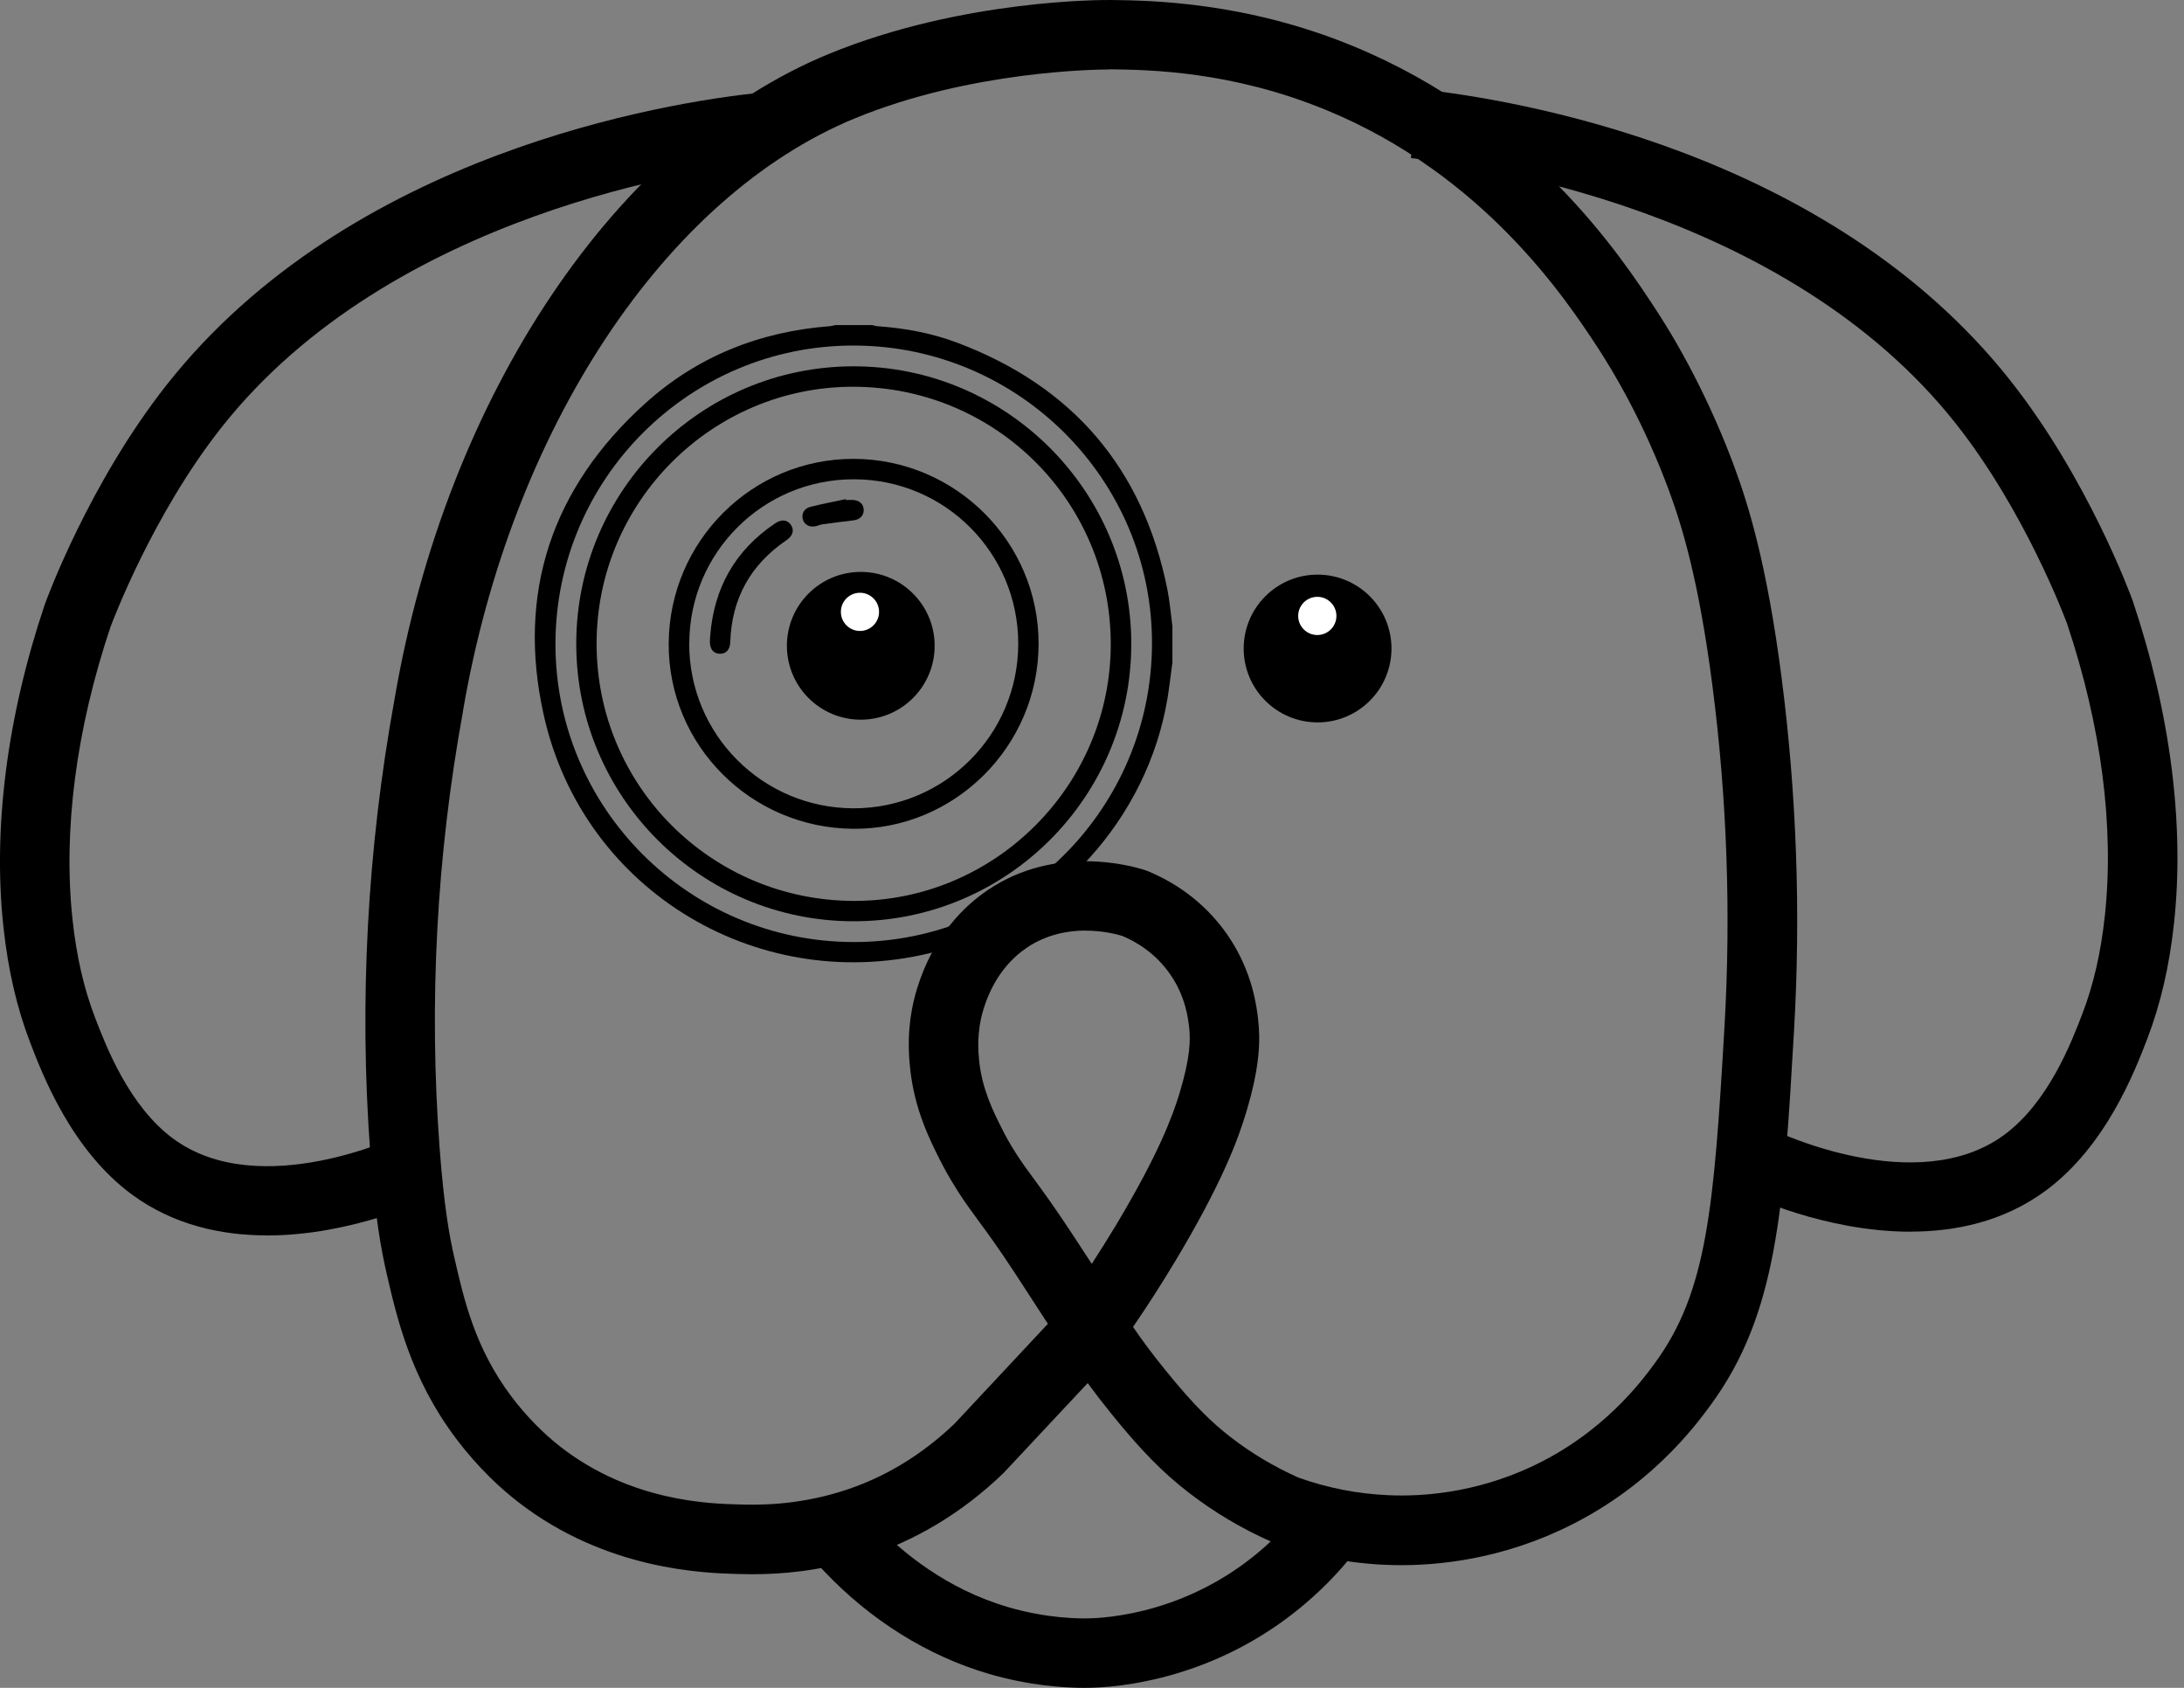 <svg width="66" height="51" viewBox="0 0 66 51" fill="none" xmlns="http://www.w3.org/2000/svg">
<rect x="0" y="0" width="66" height="51" fill="#808080" stroke="none"/>
<path d="M22.719 47.567C22.57 47.567 22.43 47.564 22.294 47.56C21.311 47.533 18.326 47.455 15.656 45.383C15.175 45.011 14.458 44.372 13.767 43.447C12.408 41.636 11.989 39.802 11.681 38.465C11.519 37.759 11.334 36.774 11.189 34.82C10.85 30.268 11.098 25.667 11.92 21.142C13.491 11.927 18.637 4.271 25.034 1.635C29.1 -0.038 33.396 7.10545e-05 33.576 7.10545e-05C34.791 0.016 37.632 0.054 40.878 1.388C46.267 3.603 49.006 7.776 50.035 9.347C50.944 10.733 51.784 12.412 52.401 14.077C52.838 15.253 53.393 17.04 53.836 20.451C54.293 23.985 54.422 27.581 54.215 31.144C53.905 36.48 53.718 39.699 51.699 42.449C51.234 43.084 49.814 45.016 47.116 46.252C45.058 47.197 43.141 47.335 41.896 47.284C40.74 47.237 39.594 47.012 38.496 46.615L38.429 46.589C37.522 46.19 36.671 45.682 35.896 45.08C35.123 44.481 34.45 43.792 33.574 42.705C33.305 42.373 33.08 42.079 32.87 41.791L30.326 44.51C29.076 45.715 27.637 46.577 26.052 47.072C24.733 47.482 23.608 47.567 22.721 47.567H22.719ZM33.521 2.099C33.16 2.099 29.334 2.135 25.834 3.576C20.088 5.942 15.438 12.981 13.988 21.503V21.514C13.194 25.865 12.958 30.288 13.283 34.662C13.419 36.475 13.584 37.364 13.729 37.995C14.023 39.278 14.355 40.731 15.447 42.186C15.877 42.761 16.409 43.307 16.946 43.723C19.07 45.374 21.454 45.437 22.349 45.459C22.851 45.472 24.02 45.503 25.426 45.065C26.69 44.672 27.839 43.982 28.849 43.015L31.667 40C31.645 39.967 31.622 39.931 31.6 39.898C31.337 39.492 31.03 39.018 30.647 38.432C30.154 37.681 29.82 37.226 29.55 36.861C29.332 36.562 29.143 36.306 28.944 35.992C28.646 35.522 28.51 35.257 28.43 35.096L28.416 35.072C28.104 34.452 27.63 33.519 27.503 32.273C27.467 31.919 27.371 30.997 27.708 29.889C28.2 28.272 29.152 27.363 29.862 26.886C31.899 25.518 34.167 26.151 34.601 26.291L34.675 26.318C35.368 26.601 36.35 27.167 37.101 28.258C37.861 29.366 37.981 30.453 38.021 30.809C38.086 31.393 38.093 32.184 37.651 33.639C37.413 34.428 36.93 35.751 35.508 38.12C35.105 38.79 34.682 39.45 34.24 40.094C34.532 40.522 34.813 40.898 35.203 41.382C36.101 42.493 36.642 42.999 37.179 43.416C37.81 43.906 38.503 44.32 39.24 44.648C40.127 44.964 41.047 45.142 41.978 45.18C42.994 45.223 44.559 45.109 46.236 44.338C48.438 43.327 49.616 41.725 50.002 41.199C51.588 39.04 51.795 36.518 52.114 31.014C52.312 27.583 52.19 24.116 51.748 20.712C51.334 17.51 50.824 15.87 50.427 14.799C49.667 12.747 48.752 11.22 48.275 10.492C47.341 9.07 44.861 5.292 40.076 3.324C37.202 2.143 34.731 2.11 33.545 2.094C33.545 2.094 33.534 2.094 33.519 2.094L33.521 2.099ZM32.806 28.118C32.273 28.118 31.631 28.232 31.034 28.633C30.607 28.92 30.029 29.479 29.718 30.504C29.504 31.206 29.566 31.799 29.59 32.053C29.68 32.919 30.018 33.59 30.29 34.127L30.303 34.154C30.37 34.285 30.471 34.486 30.713 34.867C30.876 35.121 31.039 35.341 31.244 35.622C31.527 36.008 31.876 36.486 32.4 37.282C32.621 37.616 32.817 37.917 32.993 38.189C33.238 37.81 33.478 37.429 33.71 37.044C35.011 34.878 35.437 33.719 35.644 33.038C35.974 31.946 35.978 31.418 35.936 31.046C35.907 30.794 35.834 30.123 35.372 29.453C34.929 28.806 34.345 28.461 33.92 28.281C33.748 28.229 33.329 28.12 32.806 28.12V28.118Z" fill="black"/>
<path d="M8.067 37.329C6.704 37.329 5.258 37.023 3.999 36.103C2.161 34.758 1.285 32.474 0.911 31.5C0.508 30.451 0.245 29.31 0.104 28.013C-0.219 25.03 0.211 21.661 1.352 18.268L1.361 18.243C1.414 18.096 2.698 14.594 5.037 11.628C10.565 4.617 20.139 3.099 22.942 2.803L23.162 4.891C21.313 5.087 11.833 6.397 6.684 12.927C4.621 15.545 3.413 18.745 3.337 18.95C2.297 22.051 1.902 25.108 2.192 27.786C2.312 28.9 2.535 29.869 2.872 30.747C3.206 31.616 3.901 33.427 5.24 34.41C7.871 36.34 12.134 34.294 12.176 34.272L13.098 36.159C12.954 36.23 10.656 37.331 8.067 37.331V37.329Z" fill="black"/>
<path d="M57.733 37.217C55.142 37.217 52.847 36.117 52.702 36.045L53.624 34.158C53.666 34.178 57.929 36.226 60.56 34.296C61.899 33.314 62.594 31.505 62.928 30.634C63.265 29.756 63.488 28.786 63.608 27.672C63.898 24.992 63.503 21.937 62.463 18.836C62.389 18.635 61.182 15.434 59.116 12.814C53.967 6.283 44.487 4.973 42.638 4.777L42.858 2.689C45.661 2.988 55.237 4.503 60.765 11.515C63.102 14.48 64.388 17.983 64.441 18.13L64.45 18.154C65.589 21.547 66.021 24.916 65.698 27.9C65.558 29.196 65.292 30.337 64.891 31.387C64.517 32.36 63.642 34.644 61.803 35.99C60.547 36.91 59.101 37.215 57.735 37.215L57.733 37.217Z" fill="black"/>
<path d="M32.77 51C32.137 51 31.092 50.931 29.882 50.577C28.04 50.038 26.32 48.966 24.911 47.482L24.898 47.469L24.205 46.711L25.754 45.294L26.44 46.045C27.244 46.892 28.597 48.014 30.47 48.562C31.629 48.901 32.598 48.912 32.961 48.899C33.313 48.888 34.251 48.819 35.372 48.422C36.446 48.041 37.424 47.46 38.275 46.691C38.785 46.23 39.24 45.708 39.63 45.14L41.363 46.323C40.882 47.03 40.316 47.678 39.681 48.248C38.623 49.202 37.408 49.926 36.072 50.398C34.724 50.875 33.585 50.978 33.028 50.996C32.95 50.998 32.863 51 32.765 51H32.77Z" fill="black"/>
<path d="M26.012 21.746C27.245 21.746 28.245 20.746 28.245 19.513C28.245 18.28 27.245 17.281 26.012 17.281C24.779 17.281 23.78 18.28 23.78 19.513C23.78 20.746 24.779 21.746 26.012 21.746Z" fill="black"/>
<path d="M39.817 21.828C41.05 21.828 42.05 20.829 42.05 19.596C42.05 18.363 41.05 17.363 39.817 17.363C38.584 17.363 37.584 18.363 37.584 19.596C37.584 20.829 38.584 21.828 39.817 21.828Z" fill="black"/>
<path d="M35.43 20.017C35.381 20.375 35.341 20.736 35.283 21.093C34.679 24.734 31.912 27.782 28.345 28.737C23.035 30.163 17.628 26.973 16.432 21.608C15.607 17.913 16.679 14.736 19.491 12.196C21.07 10.768 22.964 10.015 25.09 9.855C25.139 9.85 25.186 9.835 25.235 9.823C25.611 9.823 25.988 9.823 26.364 9.823C26.411 9.835 26.46 9.852 26.507 9.857C27.336 9.913 28.149 10.062 28.924 10.354C32.416 11.668 34.546 14.153 35.279 17.816C35.352 18.181 35.381 18.555 35.43 18.927V20.019V20.017ZM25.816 10.441C20.845 10.425 16.797 14.462 16.786 19.444C16.775 24.404 20.808 28.45 25.78 28.465C30.747 28.481 34.795 24.444 34.813 19.46C34.831 14.505 30.791 10.456 25.816 10.441Z" fill="black"/>
<path d="M25.798 27.837C21.173 27.837 17.414 24.076 17.414 19.453C17.414 14.83 21.175 11.067 25.798 11.069C30.419 11.069 34.187 14.837 34.187 19.455C34.187 24.081 30.426 27.84 25.8 27.837H25.798ZM18.029 19.455C18.031 23.744 21.491 27.204 25.789 27.222C30.063 27.24 33.574 23.731 33.567 19.451C33.561 15.16 30.105 11.702 25.805 11.686C21.525 11.671 18.024 15.166 18.029 19.455Z" fill="black"/>
<path d="M20.208 19.442C20.226 16.352 22.73 13.856 25.803 13.865C28.884 13.874 31.393 16.385 31.386 19.458C31.382 22.548 28.849 25.07 25.78 25.043C22.683 25.017 20.19 22.512 20.208 19.442ZM20.828 19.442C20.823 22.194 23.044 24.419 25.794 24.424C28.541 24.426 30.769 22.2 30.771 19.451C30.771 16.708 28.559 14.489 25.814 14.482C23.062 14.473 20.834 16.693 20.83 19.444L20.828 19.442Z" fill="black"/>
<path d="M21.462 19.217C21.573 17.771 22.213 16.628 23.423 15.815C23.617 15.683 23.795 15.703 23.902 15.861C24.009 16.02 23.96 16.191 23.766 16.323C22.679 17.062 22.11 18.087 22.068 19.404C22.061 19.634 21.934 19.765 21.741 19.754C21.556 19.745 21.451 19.609 21.453 19.386C21.453 19.331 21.458 19.273 21.462 19.217Z" fill="black"/>
<path d="M25.564 15.108C25.64 15.108 25.713 15.104 25.789 15.108C25.983 15.122 26.101 15.24 26.101 15.414C26.101 15.585 25.981 15.701 25.791 15.723C25.482 15.759 25.174 15.799 24.865 15.841C24.798 15.85 24.733 15.879 24.666 15.897C24.484 15.944 24.321 15.868 24.267 15.712C24.21 15.543 24.29 15.367 24.481 15.318C24.838 15.226 25.199 15.16 25.558 15.082C25.56 15.091 25.562 15.1 25.564 15.108Z" fill="black"/>
<path d="M25.988 19.065C26.306 19.065 26.565 18.807 26.565 18.488C26.565 18.17 26.306 17.911 25.988 17.911C25.669 17.911 25.411 18.17 25.411 18.488C25.411 18.807 25.669 19.065 25.988 19.065Z" fill="white"/>
<path d="M39.809 19.188C40.127 19.188 40.386 18.93 40.386 18.611C40.386 18.292 40.127 18.034 39.809 18.034C39.49 18.034 39.231 18.292 39.231 18.611C39.231 18.93 39.49 19.188 39.809 19.188Z" fill="white"/>
</svg>

